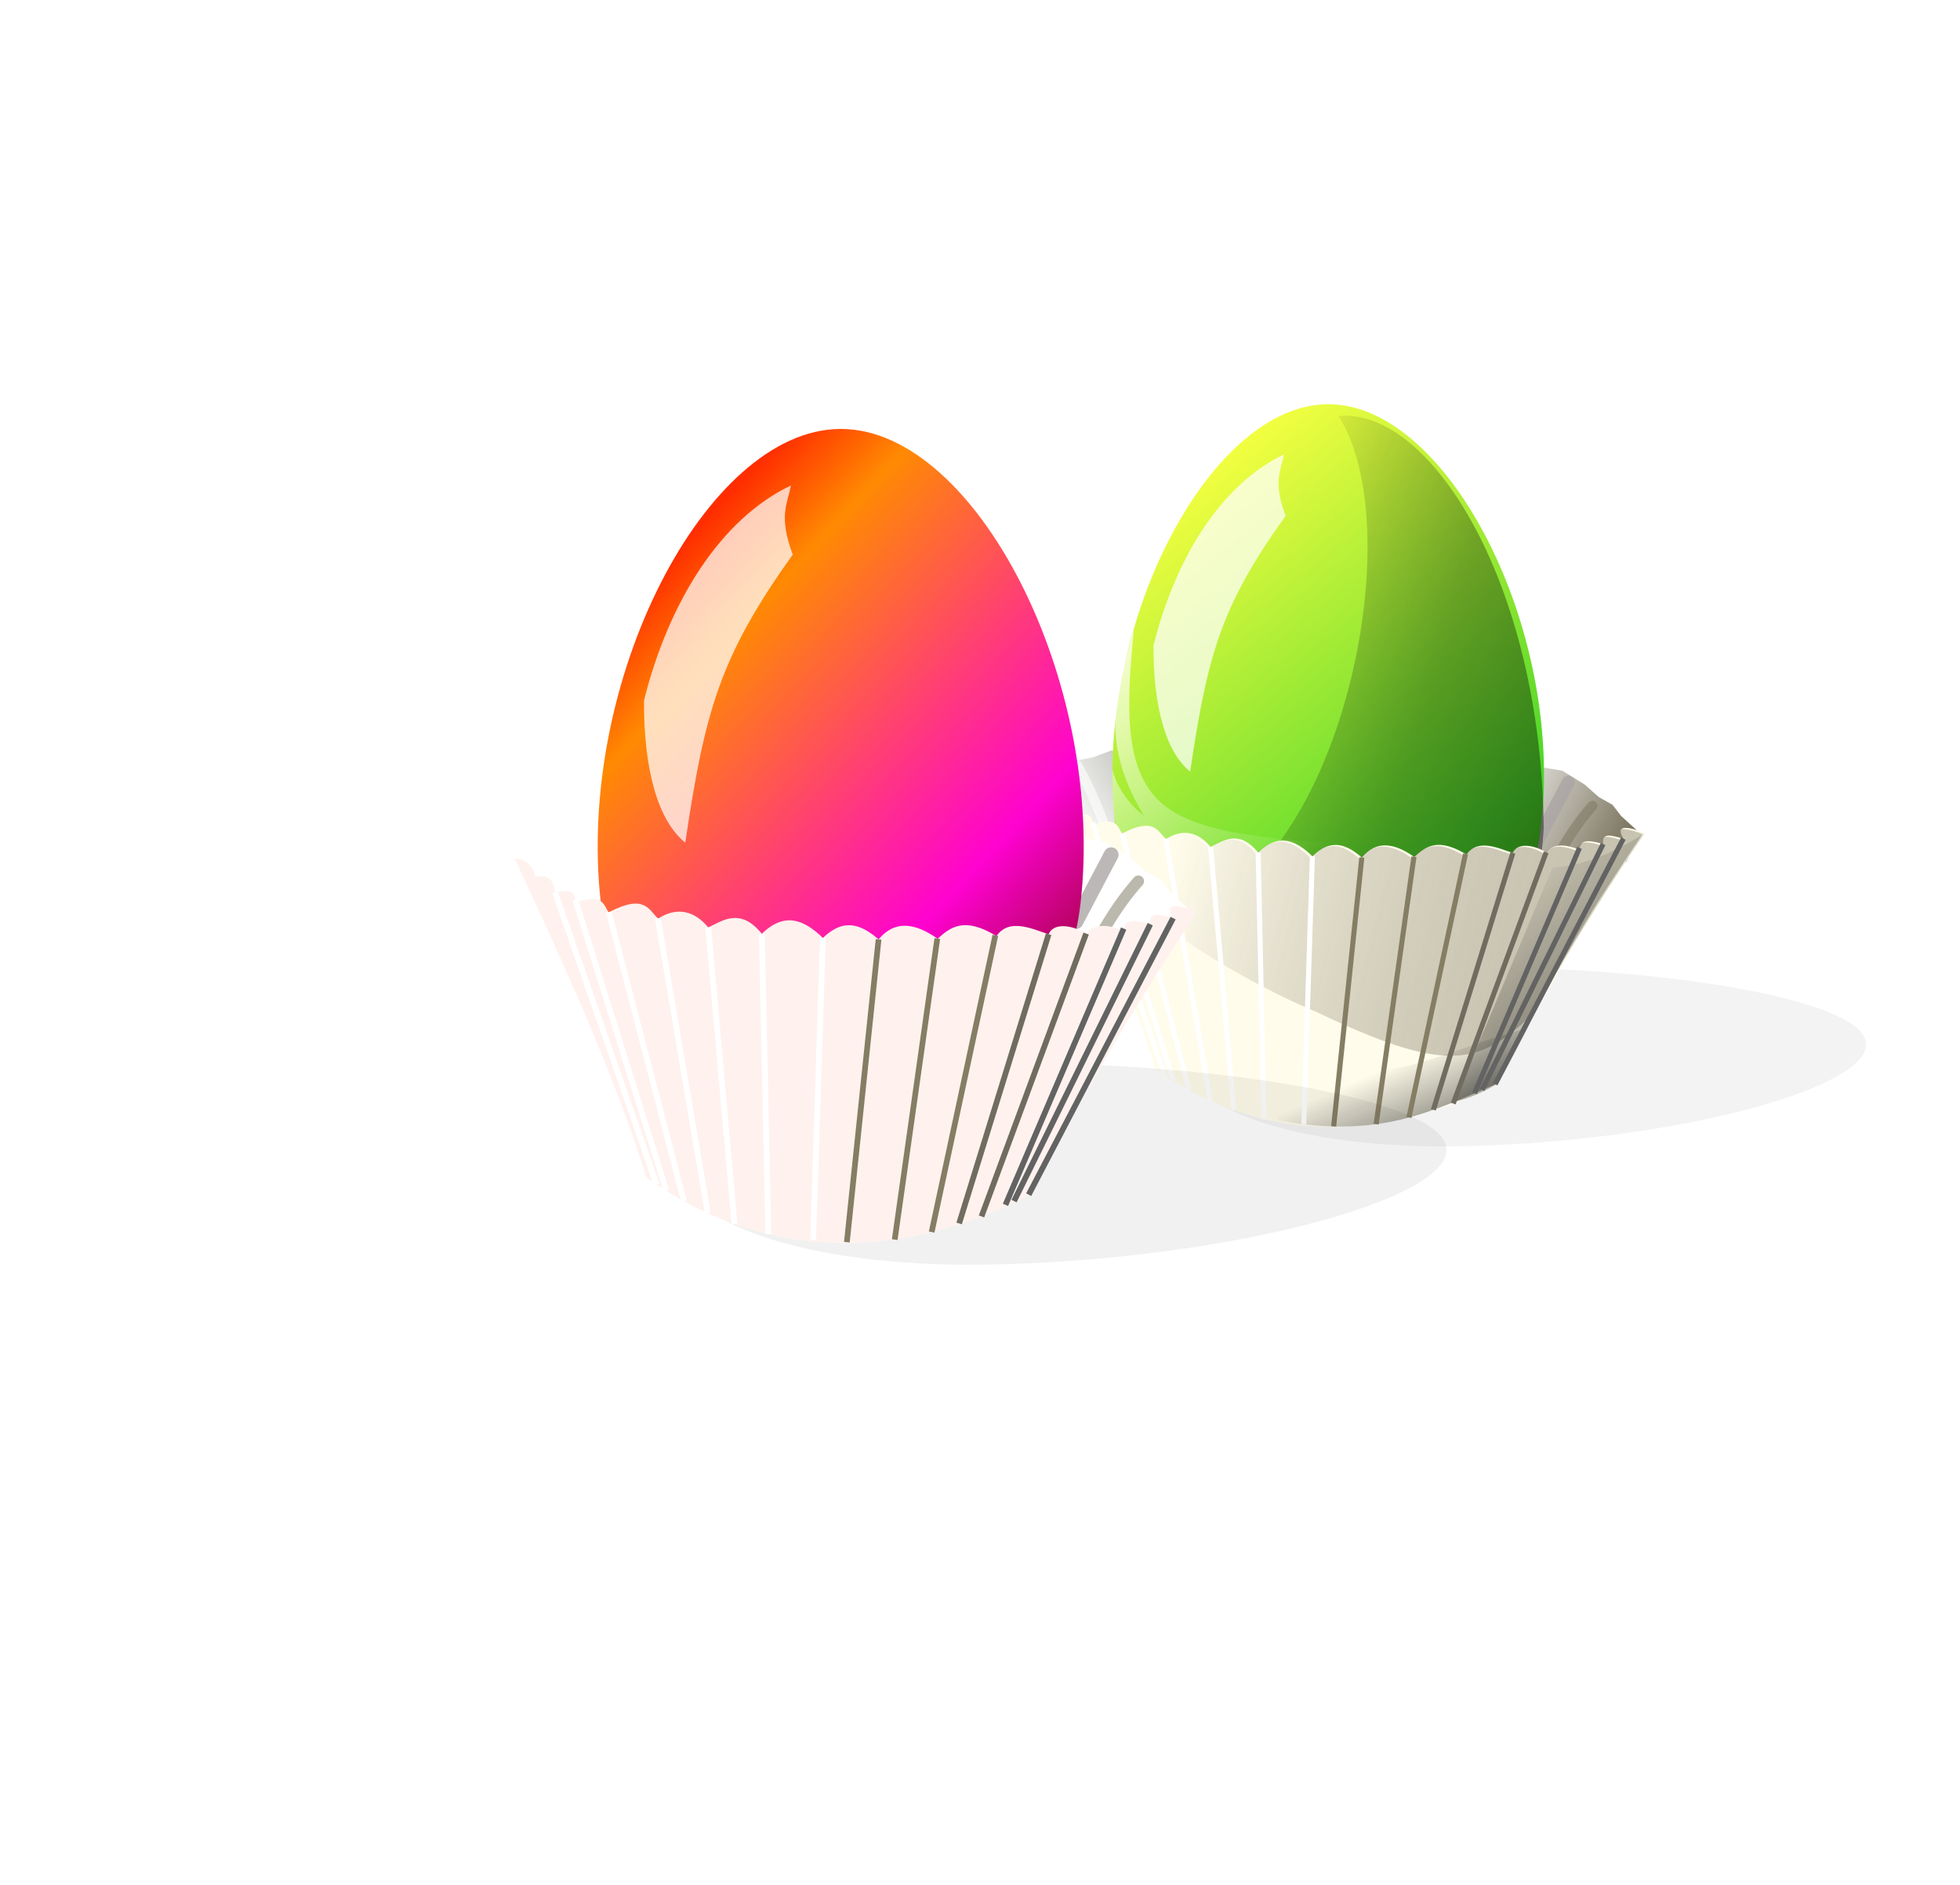 <?xml version="1.0" encoding="UTF-8"?>
<svg version="1.1" viewBox="0 0 276.38 265.75" xmlns="http://www.w3.org/2000/svg" xmlns:xlink="http://www.w3.org/1999/xlink">
<defs>
<filter id="ai" color-interpolation-filters="sRGB">
<feGaussianBlur stdDeviation="1.945"/>
</filter>
<filter id="ah" color-interpolation-filters="sRGB">
<feGaussianBlur stdDeviation="0.299"/>
</filter>
<filter id="ag" color-interpolation-filters="sRGB">
<feGaussianBlur stdDeviation="0.597"/>
</filter>
<filter id="af" color-interpolation-filters="sRGB">
<feGaussianBlur stdDeviation="0.305"/>
</filter>
<filter id="ae" color-interpolation-filters="sRGB">
<feGaussianBlur stdDeviation="0.357"/>
</filter>
<filter id="ad" color-interpolation-filters="sRGB">
<feGaussianBlur stdDeviation="0.349"/>
</filter>
<filter id="ac" color-interpolation-filters="sRGB">
<feGaussianBlur stdDeviation="0.379"/>
</filter>
<filter id="ab" color-interpolation-filters="sRGB">
<feGaussianBlur stdDeviation="0.407"/>
</filter>
<filter id="aa" x="-.12" y="-.013" width="1.24" height="1.025" color-interpolation-filters="sRGB">
<feGaussianBlur stdDeviation="0.418"/>
</filter>
<filter id="z" x="-.557" y="-.018" width="2.114" height="1.036" color-interpolation-filters="sRGB">
<feGaussianBlur stdDeviation="0.594"/>
</filter>
<filter id="y" x="-.852" y="-.018" width="2.704" height="1.037" color-interpolation-filters="sRGB">
<feGaussianBlur stdDeviation="0.605"/>
</filter>
<filter id="x" x="-.207" y="-.018" width="1.414" height="1.037" color-interpolation-filters="sRGB">
<feGaussianBlur stdDeviation="0.594"/>
</filter>
<filter id="w" x="-.108" y="-.018" width="1.215" height="1.036" color-interpolation-filters="sRGB">
<feGaussianBlur stdDeviation="0.59"/>
</filter>
<filter id="v" color-interpolation-filters="sRGB">
<feGaussianBlur stdDeviation="0.575"/>
</filter>
<filter id="u" color-interpolation-filters="sRGB">
<feGaussianBlur stdDeviation="0.553"/>
</filter>
<filter id="t" color-interpolation-filters="sRGB">
<feGaussianBlur stdDeviation="0.544"/>
</filter>
<filter id="s" color-interpolation-filters="sRGB">
<feGaussianBlur stdDeviation="0.517"/>
</filter>
<filter id="r" color-interpolation-filters="sRGB">
<feGaussianBlur stdDeviation="1.02"/>
</filter>
<filter id="q" x="-.068" y="-.263" width="1.136" height="1.525" color-interpolation-filters="sRGB">
<feGaussianBlur stdDeviation="5.808"/>
</filter>
<filter id="p" color-interpolation-filters="sRGB">
<feGaussianBlur stdDeviation="0.998"/>
</filter>
<filter id="o" color-interpolation-filters="sRGB">
<feGaussianBlur stdDeviation="1.879"/>
</filter>
<filter id="n" color-interpolation-filters="sRGB">
<feGaussianBlur stdDeviation="0.376"/>
</filter>
<filter id="m" x="-.102" y="-.042" width="1.205" height="1.085" color-interpolation-filters="sRGB">
<feGaussianBlur stdDeviation="0.448"/>
</filter>
<filter id="b" color-interpolation-filters="sRGB">
<feGaussianBlur stdDeviation="0.563"/>
</filter>
<filter id="l" color-interpolation-filters="sRGB">
<feGaussianBlur stdDeviation="0.504"/>
</filter>
<filter id="k" x="-.139" y="-.073" width="1.278" height="1.147" color-interpolation-filters="sRGB">
<feGaussianBlur stdDeviation="0.538"/>
</filter>
<filter id="a" color-interpolation-filters="sRGB">
<feGaussianBlur stdDeviation="0.492"/>
</filter>
<filter id="j" color-interpolation-filters="sRGB">
<feGaussianBlur stdDeviation="0.351"/>
</filter>
<linearGradient id="ar" x1="456.25" x2="413.57" y1="537.27" y2="514.95" gradientTransform="translate(-270.98 396.99)" gradientUnits="userSpaceOnUse">
<stop stop-color="#79725c" offset="0"/>
<stop stop-color="#79725c" stop-opacity="0" offset="1"/>
</linearGradient>
<linearGradient id="aq" x1="313.02" x2="287.01" y1="508.14" y2="524.3" gradientTransform="translate(-270.98 396.99)" gradientUnits="userSpaceOnUse">
<stop stop-color="#bcbdb6" offset="0"/>
<stop stop-color="#bcbdb6" stop-opacity="0" offset="1"/>
</linearGradient>
<linearGradient id="ap" x1="1013.2" x2="815.19" y1="526.07" y2="463.44" gradientTransform="translate(-751.15 410.43)" gradientUnits="userSpaceOnUse">
<stop offset="0"/>
<stop stop-opacity=".471" offset=".691"/>
<stop stop-opacity="0" offset="1"/>
</linearGradient>
<linearGradient id="ao" x1="291.48" x2="344.22" y1="458.26" y2="550.21" gradientTransform="translate(-270.98 396.99)" gradientUnits="userSpaceOnUse">
<stop stop-color="#fff" offset="0"/>
<stop stop-color="#fff" stop-opacity="0" offset="1"/>
</linearGradient>
<linearGradient id="an" x1="465.71" x2="325.03" y1="569.5" y2="533.14" gradientTransform="translate(-271.69 397.35)" gradientUnits="userSpaceOnUse">
<stop stop-color="#9f9b88" offset="0"/>
<stop stop-color="#2e2008" stop-opacity="0" offset="1"/>
</linearGradient>
<linearGradient id="am" x1="486.89" x2="415.17" y1="635.17" y2="552.34" gradientTransform="translate(-270.98 396.99)" gradientUnits="userSpaceOnUse">
<stop offset="0"/>
<stop stop-opacity="0" offset="1"/>
</linearGradient>
<linearGradient id="al" x1="404.29" x2="384.29" y1="648.79" y2="603.08" gradientTransform="translate(-270.98 396.99)" gradientUnits="userSpaceOnUse">
<stop offset="0"/>
<stop stop-opacity="0" offset="1"/>
</linearGradient>
<linearGradient id="ak" x1="60.742" x2="186.1" y1="827.68" y2="944.51" gradientUnits="userSpaceOnUse">
<stop stop-color="#ff2d00" offset="0"/>
<stop stop-color="#ff8900" stop-opacity=".992" offset=".15"/>
<stop stop-color="#ff00d0" stop-opacity=".992" offset=".67"/>
<stop stop-color="#770200" stop-opacity=".992" offset="1"/>
</linearGradient>
<linearGradient id="i" x1="456.25" x2="413.57" y1="537.27" y2="514.95" gradientTransform="translate(-270.98 396.99)" gradientUnits="userSpaceOnUse" xlink:href="#ar"/>
<linearGradient id="h" x1="313.02" x2="287.01" y1="508.14" y2="524.3" gradientTransform="translate(-270.98 396.99)" gradientUnits="userSpaceOnUse" xlink:href="#aq"/>
<linearGradient id="aj" x1="35.484" x2="199.78" y1="789.79" y2="995.02" gradientUnits="userSpaceOnUse">
<stop stop-color="#42ff00" offset="0"/>
<stop stop-color="#f5ff3f" stop-opacity=".992" offset=".15"/>
<stop stop-color="#48d528" stop-opacity=".992" offset=".67"/>
<stop stop-color="#2d8900" stop-opacity=".992" offset="1"/>
</linearGradient>
<linearGradient id="g" x1="1013.2" x2="815.19" y1="526.07" y2="463.44" gradientTransform="translate(-751.15 410.43)" gradientUnits="userSpaceOnUse" xlink:href="#ap"/>
<linearGradient id="f" x1="291.48" x2="344.22" y1="458.26" y2="550.21" gradientTransform="translate(-270.98 396.99)" gradientUnits="userSpaceOnUse" xlink:href="#ao"/>
<linearGradient id="e" x1="465.71" x2="325.03" y1="569.5" y2="533.14" gradientTransform="translate(-271.69 397.35)" gradientUnits="userSpaceOnUse" xlink:href="#an"/>
<linearGradient id="d" x1="486.89" x2="415.17" y1="635.17" y2="552.34" gradientTransform="translate(-270.98 396.99)" gradientUnits="userSpaceOnUse" xlink:href="#am"/>
<linearGradient id="c" x1="404.29" x2="384.29" y1="648.79" y2="603.08" gradientTransform="translate(-270.98 396.99)" gradientUnits="userSpaceOnUse" xlink:href="#al"/>
</defs>
<g transform="translate(0 -786.61)">
<g transform="matrix(.476 0 0 .476 141.07 461.3)">
<path d="m160.36 910.69 6.061 1.01 6.566 4.041 4.293 3.788 4.041 2.273 2.525 3.283 5.808 5.303-4.293 8.334s-39.648 3.788-38.638 4.041c1.01 0.253 0-27.274 0-27.274z" fill="#fff" filter="url(#b)"/>
<path d="m33.084 905.64-5.66 2.094-5.852 1.158-2.464 3.283-4.412 0.839-2.825 2.727 2.02 6.566 5.808 8.839 25.001 6.061 1.263-18.183z" fill="#fff" filter="url(#a)"/>
<path d="m255.44 989.75c-9.879-14.296-92.72-24.129-155.64-17.924-25.308 2.496-57.227 10.677-46.146 28.803 0.09 0.147 0.13 0.291 0.226 0.439 1.9e-4 3e-4 0.064 0 0.064 0 12.977 18.022 53.157 22.252 79.9 21.914 66.486-0.84 130.92-18.664 121.75-32.998-0.046-0.073-0.105-0.158-0.154-0.231z" fill-opacity=".66" filter="url(#q)" opacity=".264"/>
<path d="m160.36 910.69 6.061 1.01 6.566 4.041 4.293 3.788 4.041 2.273 2.525 3.283 5.808 5.303-4.293 8.334s-39.648 3.788-38.638 4.041c1.01 0.253 0-27.274 0-27.274z" fill="url(#i)" filter="url(#b)"/>
<path d="m33.084 905.64-5.66 2.094-5.852 1.158-2.464 3.283-4.412 0.839-2.825 2.727 2.02 6.566 5.808 8.839 25.001 6.061 1.263-18.183z" fill="url(#h)" filter="url(#a)"/>
<path d="m15.67 913.25c5.532 5.844 9.742 14.319 12.275 20.163" fill="none" filter="url(#n)" stroke="#fff" stroke-opacity=".776" stroke-width="1.5"/>
<path d="m22.674 909.92c4.525 8.106 7.989 16.565 10.493 25.345" fill="none" filter="url(#m)" stroke="#fff" stroke-linecap="round" stroke-opacity=".587" stroke-width="2.9"/>
<path d="m175.4 922.1c-5.972 6.775-9.649 13.55-13.294 20.325" fill="none" filter="url(#l)" stroke="#7c7560" stroke-linecap="round" stroke-opacity=".514" stroke-width="3"/>
<path d="m168.25 915.14-9.274 17.609" fill="none" filter="url(#k)" stroke="#aaa4a4" stroke-linecap="round" stroke-opacity=".784" stroke-width="3.9"/>
<path d="m96.844 803.15c-35.32 0.316-69.47 66.524-62.852 124.7 2.662 23.402 18.005 55.825 62.6 56.678 0.362 7e-3 0.709 0.055 1.075 0.057 7e-4 -2e-5 -6e-4 -0.057 0-0.057 44.594-0.852 59.874-33.276 62.536-56.678 6.617-58.179-27.469-124.39-62.789-124.7-0.18-2e-3 -0.389-2.4e-4 -0.569 0z" fill="url(#aj)"/>
<path d="m100.12 806.66c18.712 28.825 5.771 107.23-26.992 136.82-17.478 15.788 20.026 14.409 30.275 24.858 48.985-9.568 54.384 3.148 57.55-39.505-0.665-72.353-33.549-124.86-60.833-122.18z" fill="url(#g)" filter="url(#o)" opacity=".802"/>
<path d="m56.204 911.97c-7.296-5.891-10.929-19.43-10.859-37.376 6.529-26.12 20.223-47.796 38.638-56.569-0.763 4.619-3.397 7.815 0.505 18.183-19.188 26.764-23.137 41.164-28.284 75.761z" fill="#fff" filter="url(#p)" opacity=".854"/>
<path d="m39.564 869.5c-2.168 22.383-3.236 41.406 7.814 51.499 11.05 10.094 34.701 10.537 52.321 12.679l1.429 8.929-63.036-5.714c-5.646-8.614-4.747-17.289-4.922-25.453 1.782 6.437 5.778 10.885 9.387 13.667-14.177-23.636-7.471-37.61-2.992-55.607z" fill="url(#f)"/>
<path d="m11.347 916.14c12.821 27.764 25.754 55.509 34.643 83.929 29.164 20.854 64.454 23.389 101.43 4.286 13.833-27.179 28.392-51.82 43.571-74.286-4.797-1.621-9.079-2.753-6.437 1.757-3.042-0.784-6.573-2.156-5.982 1.602-7.174-2.122-6.348 0.282-7.266 1.577-4.008-1.515-7.465-1.783-9.63 0.881-3.978-2.418-8.671-2.825-9.87 0.175-4.012-1.24-10.286-4.47-13.725 0.475-8.521-5.175-12.103-2.339-15.482 0.706-5.851-4.108-11.189-5.039-15.537 0.169-4.384-3.771-8.982-5.861-14.651-0.376-4.886-4.732-10.005-7.001-16.061-1.093-5.74-7.088-10.443-3.335-14.097-1.667-3.556-4.329-8.196-5.569-13.171-2.325-2.472-2.187-3.435-6.675-12.985-1.662-1.215-1.064-0.938-5.279-8.466-2.697-1.023-0.702 0.877-4.011-5.674-2.494-0.263-3.314-1.916-4.903-5.211-4.161-0.819-3.662-3.152-4.649-5.398-4.793z" fill="#fffceb" filter="url(#j)"/>
<path d="m10.633 916.49c12.821 27.764 52.897 54.081 83.214 66.786 37.736 17.997 47.629 15.924 63.174 1.107 15.381-26.627 18.074-31.498 33.254-53.964-4.797-1.621-9.079-2.753-6.437 1.757-3.042-0.784-6.573-2.156-5.982 1.602-7.174-2.122-6.348 0.282-7.266 1.577-4.008-1.515-7.465-1.783-9.63 0.881-3.978-2.418-8.671-2.825-9.87 0.175-4.012-1.24-10.286-4.47-13.725 0.475-8.521-5.175-12.103-2.339-15.482 0.706-5.851-4.108-11.189-5.039-15.537 0.169-4.384-3.771-8.982-5.861-14.651-0.376-4.886-4.732-10.005-7.001-16.061-1.093-5.74-7.088-10.443-3.335-14.097-1.667-3.556-4.329-8.196-5.569-13.171-2.325-2.472-2.187-3.435-6.675-12.985-1.662-1.215-1.064-0.938-5.279-8.466-2.697-1.023-0.702 0.877-4.011-5.674-2.494-0.263-3.314-1.916-4.903-5.211-4.161-0.819-3.662-3.152-4.649-5.398-4.793z" fill="url(#e)" filter="url(#ai)" opacity=".76"/>
<path d="m163.56 940.35c9.485-0.383 18.451-4.657 27.267-10.054-16.635 24.252-31.249 49.01-43.844 74.273-4.118 2.374-8.31 4.299-12.665 5.249z" fill="url(#d)" filter="url(#r)" opacity=".896"/>
<path d="m81.884 1015.1c12.367 2.683 25.291 2.715 37.058-0.131 9.755-2.36 18.932-6.554 28.584-10.792l8.644-16.22c-23.549 5.931-36.738 16.329-70.714 13.571z" fill="url(#c)" filter="url(#s)"/>
<path d="m21.954 925.09 26.731 76.839" fill="none" filter="url(#t)" stroke="#fff" stroke-width="1.5"/>
<path d="m27.294 926.98 23.939 76.595" fill="none" filter="url(#u)" stroke="#fff" stroke-width="1.5"/>
<path d="m36.094 930.28 19.77 76.015" fill="none" filter="url(#v)" stroke="#fff" stroke-width="1.5"/>
<path d="m48.994 931.87 13.138 77.579" fill="none" filter="url(#w)" stroke="#fff" stroke-width="1.5"/>
<path d="m62.254 934.27 6.895 78.023" fill="none" filter="url(#x)" stroke="#fff" stroke-width="1.5"/>
<path d="m76.354 935.94 1.705 79.005" fill="none" filter="url(#y)" stroke="#fff" stroke-width="1.5"/>
<path d="m92.414 937.03-2.56 79.388" fill="none" filter="url(#z)" stroke="#fff" stroke-width="1.5"/>
<path d="m107.06 937.41-8.341 79.65" fill="none" filter="url(#aa)" stroke="#857d64" stroke-width="1.5"/>
<path d="m122.51 937.18-11.2 79.21" fill="none" filter="url(#ab)" stroke="#857d64" stroke-width="1.5"/>
<path d="m137.78 936.36-16.757 78.042" fill="none" filter="url(#ac)" stroke="#857d64" stroke-width="1.5"/>
<path d="m151.8 936.06-23.544 76.073" fill="none" filter="url(#ad)" stroke="#706c5f" stroke-width="1.5"/>
<path d="m161.67 935.88-27.53 74.41" fill="none" filter="url(#ae)" stroke="#706c5f" stroke-width="1.5"/>
<path d="m171.54 934.57-31.095 72.673" fill="none" filter="url(#ag)" stroke="#636363" stroke-width="1.5"/>
<path d="m178.54 933.42-35.84 72.84" fill="none" filter="url(#ah)" stroke="#636363" stroke-width="1.5"/>
<path d="m184.55 931.82-37.999 72.747" fill="none" filter="url(#af)" stroke="#636363" stroke-width="1.5"/>
<path d="m11.307 916.21c12.821 27.764 25.754 55.509 34.643 83.929 29.164 20.854 64.454 23.388 101.43 4.286 13.833-27.179 28.392-51.82 43.571-74.286-4.797-1.621-9.079-2.753-6.437 1.757-3.042-0.784-6.573-2.156-5.982 1.602-7.174-2.122-6.348 0.282-7.266 1.577-4.008-1.515-7.465-1.783-9.63 0.881-3.978-2.418-8.671-2.825-9.87 0.175-4.012-1.24-10.286-4.47-13.725 0.475-8.521-5.175-12.103-2.339-15.482 0.706-5.851-4.108-11.189-5.039-15.537 0.169-4.384-3.771-8.982-5.861-14.651-0.376-4.886-4.732-10.005-7.001-16.061-1.093-5.74-7.088-10.443-3.335-14.097-1.667-3.556-4.329-8.196-5.569-13.171-2.325-2.472-2.187-3.435-6.675-12.985-1.662-1.215-1.064-0.938-5.279-8.466-2.697-1.023-0.702 0.877-4.011-5.674-2.494-0.263-3.314-1.916-4.903-5.211-4.161-0.819-3.662-3.152-4.649-5.398-4.793z" fill="none"/>
</g>
<g transform="matrix(.536 0 0 .536 66.503 416.6)">
<path d="m160.36 910.69 6.061 1.01 6.566 4.041 4.293 3.788 4.041 2.273 2.525 3.283 5.808 5.303-4.293 8.334s-39.648 3.788-38.638 4.041c1.01 0.253 0-27.274 0-27.274z" fill="#fff" filter="url(#b)"/>
<path d="m33.084 905.64-5.66 2.094-5.852 1.158-2.464 3.283-4.412 0.839-2.825 2.727 2.02 6.566 5.808 8.839 25.001 6.061 1.263-18.183z" fill="#fff" filter="url(#a)"/>
<path d="m255.44 989.75c-9.879-14.296-92.72-24.129-155.64-17.924-25.308 2.496-57.227 10.677-46.146 28.803 0.09 0.147 0.13 0.291 0.226 0.439 1.9e-4 3e-4 0.064 0 0.064 0 12.977 18.022 53.157 22.252 79.9 21.914 66.486-0.84 130.92-18.664 121.75-32.998-0.046-0.073-0.105-0.158-0.154-0.231z" fill-opacity=".66" filter="url(#q)" opacity=".295"/>
<path d="m160.36 910.69 6.061 1.01 6.566 4.041 4.293 3.788 4.041 2.273 2.525 3.283 5.808 5.303-4.293 8.334s-39.648 3.788-38.638 4.041c1.01 0.253 0-27.274 0-27.274z" fill="url(#i)" filter="url(#b)"/>
<path d="m33.084 905.64-5.66 2.094-5.852 1.158-2.464 3.283-4.412 0.839-2.825 2.727 2.02 6.566 5.808 8.839 25.001 6.061 1.263-18.183z" fill="url(#h)" filter="url(#a)"/>
<path d="m15.67 913.25c5.532 5.844 9.742 14.319 12.275 20.163" fill="none" filter="url(#n)" stroke="#fff" stroke-opacity=".776" stroke-width="1.5"/>
<path d="m22.674 909.92c4.525 8.106 7.989 16.565 10.493 25.345" fill="none" filter="url(#m)" stroke="#fff" stroke-linecap="round" stroke-opacity=".587" stroke-width="2.9"/>
<path d="m175.4 922.1c-5.972 6.775-9.649 13.55-13.294 20.325" fill="none" filter="url(#l)" stroke="#7c7560" stroke-linecap="round" stroke-opacity=".514" stroke-width="3"/>
<path d="m168.25 915.14-9.274 17.609" fill="none" filter="url(#k)" stroke="#aaa4a4" stroke-linecap="round" stroke-opacity=".784" stroke-width="3.9"/>
<path d="m96.844 803.15c-35.32 0.316-69.47 66.524-62.852 124.7 2.662 23.402 18.005 55.825 62.6 56.678 0.362 7e-3 0.709 0.055 1.075 0.057 7e-4 -2e-5 -6e-4 -0.057 0-0.057 44.594-0.852 59.874-33.276 62.536-56.678 6.617-58.179-27.469-124.39-62.789-124.7-0.18-2e-3 -0.389-2.4e-4 -0.569 0z" fill="url(#ak)"/>
<path d="m100.12 806.66c18.712 28.825 5.771 107.23-26.992 136.82-17.478 15.788 20.026 14.409 30.275 24.858 48.985-9.568 54.384 3.148 57.55-39.505-0.665-72.353-33.549-124.86-60.833-122.18z" fill="url(#g)" filter="url(#o)" opacity=".802"/>
<path d="m56.204 911.97c-7.296-5.891-10.929-19.43-10.859-37.376 6.529-26.12 20.223-47.796 38.638-56.569-0.763 4.619-3.397 7.815 0.505 18.183-19.188 26.764-23.137 41.164-28.284 75.761z" fill="#fff" filter="url(#p)" opacity=".854"/>
<path d="m39.564 869.5c-2.168 22.383-3.236 41.406 7.814 51.499 11.05 10.094 34.701 10.537 52.321 12.679l1.429 8.929-63.036-5.714c-5.646-8.614-4.747-17.289-4.922-25.453 1.782 6.437 5.778 10.885 9.387 13.667-14.177-23.636-7.471-37.61-2.992-55.607z" fill="url(#f)"/>
<path d="m11.347 916.14c12.821 27.764 25.754 55.509 34.643 83.929 29.164 20.854 64.454 23.389 101.43 4.286 13.833-27.179 28.392-51.82 43.571-74.286-4.797-1.621-9.079-2.753-6.437 1.757-3.042-0.784-6.573-2.156-5.982 1.602-7.174-2.122-6.348 0.282-7.266 1.577-4.008-1.515-7.465-1.783-9.63 0.881-3.978-2.418-8.671-2.825-9.87 0.175-4.012-1.24-10.286-4.47-13.725 0.475-8.521-5.175-12.103-2.339-15.482 0.706-5.851-4.108-11.189-5.039-15.537 0.169-4.384-3.771-8.982-5.861-14.651-0.376-4.886-4.732-10.005-7.001-16.061-1.093-5.74-7.088-10.443-3.335-14.097-1.667-3.556-4.329-8.196-5.569-13.171-2.325-2.472-2.187-3.435-6.675-12.985-1.662-1.215-1.064-0.938-5.279-8.466-2.697-1.023-0.702 0.877-4.011-5.674-2.494-0.263-3.314-1.916-4.903-5.211-4.161-0.819-3.662-3.152-4.649-5.398-4.793z" fill="#fff2ee" filter="url(#j)"/>
<path d="m10.633 916.49c12.821 27.764 52.897 54.081 83.214 66.786 37.736 17.997 47.629 15.924 63.174 1.107 15.381-26.627 18.074-31.498 33.254-53.964-4.797-1.621-9.079-2.753-6.437 1.757-3.042-0.784-6.573-2.156-5.982 1.602-7.174-2.122-6.348 0.282-7.266 1.577-4.008-1.515-7.465-1.783-9.63 0.881-3.978-2.418-8.671-2.825-9.87 0.175-4.012-1.24-10.286-4.47-13.725 0.475-8.521-5.175-12.103-2.339-15.482 0.706-5.851-4.108-11.189-5.039-15.537 0.169-4.384-3.771-8.982-5.861-14.651-0.376-4.886-4.732-10.005-7.001-16.061-1.093-5.74-7.088-10.443-3.335-14.097-1.667-3.556-4.329-8.196-5.569-13.171-2.325-2.472-2.187-3.435-6.675-12.985-1.662-1.215-1.064-0.938-5.279-8.466-2.697-1.023-0.702 0.877-4.011-5.674-2.494-0.263-3.314-1.916-4.903-5.211-4.161-0.819-3.662-3.152-4.649-5.398-4.793z" fill="url(#e)" filter="url(#ai)" opacity=".76"/>
<path d="m163.56 940.35c9.485-0.383 18.451-4.657 27.267-10.054-16.635 24.252-31.249 49.01-43.844 74.273-4.118 2.374-8.31 4.299-12.665 5.249z" fill="url(#d)" filter="url(#r)" opacity=".896"/>
<path d="m81.884 1015.1c12.367 2.683 25.291 2.715 37.058-0.131 9.755-2.36 18.932-6.554 28.584-10.792l8.644-16.22c-23.549 5.931-36.738 16.329-70.714 13.571z" fill="url(#c)" filter="url(#s)"/>
<path d="m21.954 925.09 26.731 76.839" fill="none" filter="url(#t)" stroke="#fff" stroke-width="1.5"/>
<path d="m27.294 926.98 23.939 76.595" fill="none" filter="url(#u)" stroke="#fff" stroke-width="1.5"/>
<path d="m36.094 930.28 19.77 76.015" fill="none" filter="url(#v)" stroke="#fff" stroke-width="1.5"/>
<path d="m48.994 931.87 13.138 77.579" fill="none" filter="url(#w)" stroke="#fff" stroke-width="1.5"/>
<path d="m62.254 934.27 6.895 78.023" fill="none" filter="url(#x)" stroke="#fff" stroke-width="1.5"/>
<path d="m76.354 935.94 1.705 79.005" fill="none" filter="url(#y)" stroke="#fff" stroke-width="1.5"/>
<path d="m92.414 937.03-2.56 79.388" fill="none" filter="url(#z)" stroke="#fff" stroke-width="1.5"/>
<path d="m107.06 937.41-8.341 79.65" fill="none" filter="url(#aa)" stroke="#857d64" stroke-width="1.5"/>
<path d="m122.51 937.18-11.2 79.21" fill="none" filter="url(#ab)" stroke="#857d64" stroke-width="1.5"/>
<path d="m137.78 936.36-16.757 78.042" fill="none" filter="url(#ac)" stroke="#857d64" stroke-width="1.5"/>
<path d="m151.8 936.06-23.544 76.073" fill="none" filter="url(#ad)" stroke="#706c5f" stroke-width="1.5"/>
<path d="m161.67 935.88-27.53 74.41" fill="none" filter="url(#ae)" stroke="#706c5f" stroke-width="1.5"/>
<path d="m171.54 934.57-31.095 72.673" fill="none" filter="url(#ag)" stroke="#636363" stroke-width="1.5"/>
<path d="m178.54 933.42-35.84 72.84" fill="none" filter="url(#ah)" stroke="#636363" stroke-width="1.5"/>
<path d="m184.55 931.82-37.999 72.747" fill="none" filter="url(#af)" stroke="#636363" stroke-width="1.5"/>
<path d="m11.307 916.21c12.821 27.764 25.754 55.509 34.643 83.929 29.164 20.854 64.454 23.388 101.43 4.286 13.833-27.179 28.392-51.82 43.571-74.286-4.797-1.621-9.079-2.753-6.437 1.757-3.042-0.784-6.573-2.156-5.982 1.602-7.174-2.122-6.348 0.282-7.266 1.577-4.008-1.515-7.465-1.783-9.63 0.881-3.978-2.418-8.671-2.825-9.87 0.175-4.012-1.24-10.286-4.47-13.725 0.475-8.521-5.175-12.103-2.339-15.482 0.706-5.851-4.108-11.189-5.039-15.537 0.169-4.384-3.771-8.982-5.861-14.651-0.376-4.886-4.732-10.005-7.001-16.061-1.093-5.74-7.088-10.443-3.335-14.097-1.667-3.556-4.329-8.196-5.569-13.171-2.325-2.472-2.187-3.435-6.675-12.985-1.662-1.215-1.064-0.938-5.279-8.466-2.697-1.023-0.702 0.877-4.011-5.674-2.494-0.263-3.314-1.916-4.903-5.211-4.161-0.819-3.662-3.152-4.649-5.398-4.793z" fill="none"/>
</g>
</g>
</svg>
